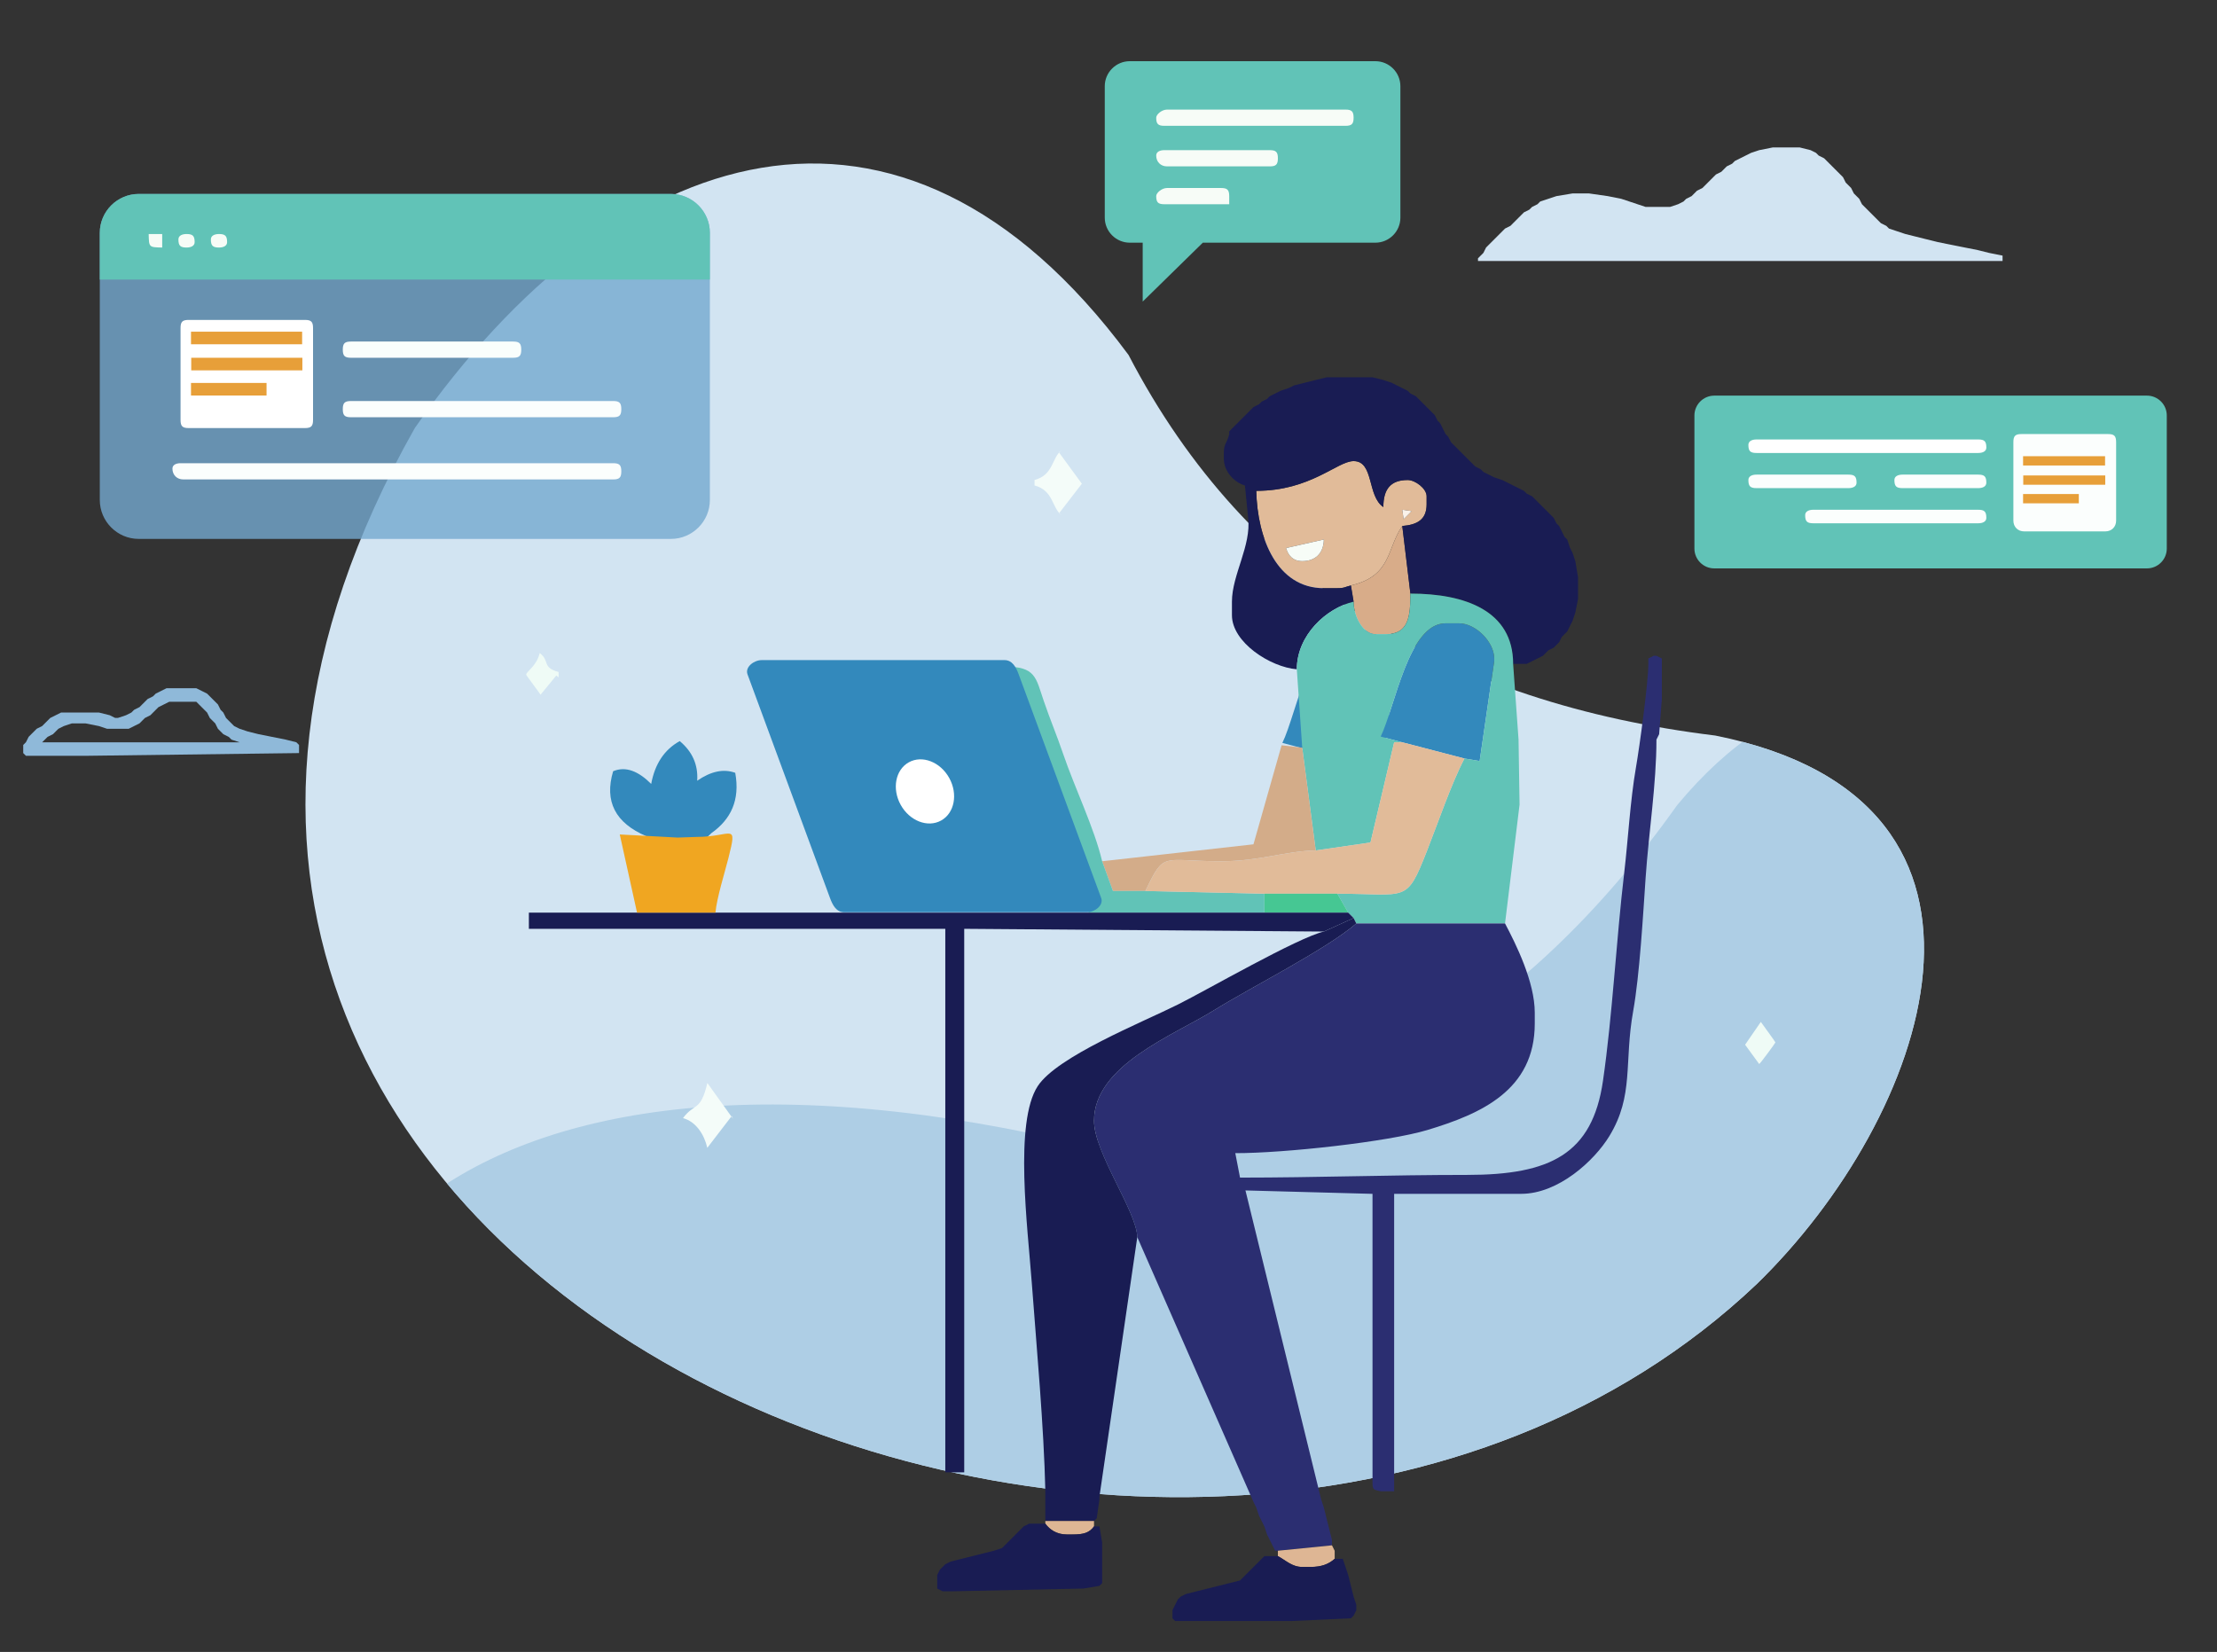 <?xml version="1.0" encoding="utf-8"?>
<!-- Generator: Adobe Illustrator 16.0.0, SVG Export Plug-In . SVG Version: 6.00 Build 0)  -->
<!DOCTYPE svg PUBLIC "-//W3C//DTD SVG 1.1//EN" "http://www.w3.org/Graphics/SVG/1.1/DTD/svg11.dtd">
<svg version="1.1" id="Layer_1" xmlns="http://www.w3.org/2000/svg" xmlns:xlink="http://www.w3.org/1999/xlink" x="0px" y="0px"
	 width="1012.45px" height="754.461px" viewBox="0 0 1012.45 754.461" enable-background="new 0 0 1012.45 754.461"
	 xml:space="preserve">
<rect x="0" y="0" width="1012.45" height="754.461" fill="#333333" stroke="none"/>
<g id="Layer_x0020_1">
	<path fill="#D2E4F2" d="M515.376,162.111C410.968,21.116,281.331,64.089,189.475,195.426
		C-33.5,589.516,547.029,828.366,802.171,586.51c77.881-75.623,131.049-220.609-18.83-250.582
		C662.769,321.18,570.285,267.628,515.376,162.111L515.376,162.111z"/>
	<g>
		<g>
			<defs>
				<path id="SVGID_1_" d="M515.376,162.111C410.968,21.116,281.331,64.089,189.475,195.426
					C-33.5,589.516,547.029,828.366,802.171,586.51c77.881-75.623,131.049-220.609-18.83-250.582
					C662.769,321.18,570.285,267.628,515.376,162.111L515.376,162.111z"/>
			</defs>
			<clipPath id="SVGID_2_">
				<use xlink:href="#SVGID_1_"  overflow="visible"/>
			</clipPath>
			<g clip-path="url(#SVGID_2_)">
				<g id="_229085608">
					<path id="_2290857041" fill="#AECEE5" d="M485.544,520.792C197.43,455.77,89.563,596.038,161.406,739.305
						c70.345,151.09,439.357,270.857,583.75,214.957c171.73-104.881,281.02-297.996,250.113-483.898
						C965.791,365.889,863.541,250.16,765.888,367.745C695.57,466.793,604.476,522.676,485.544,520.792L485.544,520.792z"/>
				</g>
			</g>
		</g>
	</g>
	<path fill="none" d="M515.376,162.111C410.968,21.116,281.331,64.089,189.475,195.426
		C-33.5,589.516,547.029,828.366,802.171,586.51c77.881-75.623,131.049-220.609-18.83-250.582
		C662.769,321.18,570.285,267.628,515.376,162.111L515.376,162.111z"/>
	<path fill="#3389BC" d="M595.482,341.905l28.402,7.41l6.934,1.156l6.65-45.611v-1.234c0-7.572-8.482-16.054-16.055-16.054h-6.174
		c-16.936,0-22.965,37.958-29.607,51.724L595.482,341.905L595.482,341.905z"/>
	<path fill="#61C3B7" d="M515.933,27.947h112.174c6.277,0,11.414,5.137,11.414,11.415v60.055c0,6.278-5.137,11.415-11.414,11.415
		h-78.813l-27.455,26.896v-26.896h-5.906c-6.277,0-11.414-5.137-11.414-11.415V39.362C504.517,33.084,509.655,27.947,515.933,27.947
		L515.933,27.947z"/>
	<path fill="#61C3B7" d="M782.875,180.685h197.594c4.977,0,9.047,4.072,9.047,9.049v60.805c0,4.979-4.07,9.049-9.047,9.049H782.849
		c-4.977,0-9.049-4.07-9.049-9.049v-60.78C773.8,184.768,777.882,180.685,782.875,180.685L782.875,180.685z"/>
	<path fill="#F7FCF7" d="M528.013,53.757c0,2.845,0.859,3.705,3.703,3.705h82.736c2.846,0,3.705-0.859,3.705-3.705
		s-0.859-3.705-3.705-3.705h-81.5C530.568,50.052,528.013,52.254,528.013,53.757z"/>
	<path fill="#F7FCF7" d="M528.013,71.045c0,2.891,2.049,4.939,4.939,4.939h46.924c2.846,0,3.705-0.859,3.705-3.705
		c0-2.846-0.859-3.705-3.705-3.705h-48.16C529.697,68.575,528.013,69.314,528.013,71.045L528.013,71.045z"/>
	<path fill="#F7FCF7" d="M528.013,89.568c0,2.845,0.859,3.705,3.703,3.705h29.637v-3.705c0-2.846-0.857-3.705-3.703-3.705h-24.697
		C530.568,85.863,528.013,88.065,528.013,89.568z"/>
	<polygon fill="#D2E4F2" points="803.386,68.575 799.681,69.81 797.21,71.045 794.742,72.279 792.271,73.515 791.037,74.75 
		788.566,75.984 787.332,77.219 786.097,78.454 783.626,79.689 782.392,80.924 781.158,82.158 779.923,83.393 778.689,84.628 
		777.453,85.864 774.984,87.098 773.75,88.333 772.513,89.568 770.044,90.802 768.81,92.037 766.339,93.273 762.634,94.507 
		751.521,94.507 747.816,93.273 744.113,92.037 740.408,90.802 734.234,89.568 725.589,88.333 718.179,88.333 710.771,89.568 
		707.068,90.802 703.363,92.037 702.126,93.273 699.658,94.507 698.423,95.742 695.953,96.976 694.718,98.211 693.482,99.447 
		692.248,100.681 691.013,101.916 689.779,103.151 687.308,104.385 686.076,105.621 684.839,106.856 683.605,108.091 
		682.371,109.325 681.134,110.56 679.9,111.796 678.666,113.03 677.429,115.5 676.195,116.734 674.96,117.97 674.96,119.204 
		914.523,119.204 914.523,116.734 908.347,115.5 903.408,114.265 897.234,113.03 891.06,111.796 884.886,110.56 879.947,109.325 
		875.007,108.091 870.068,106.856 866.363,105.621 862.658,104.385 861.423,103.151 858.955,101.916 857.718,100.681 
		856.484,99.447 855.25,98.211 854.013,96.976 852.779,95.742 851.544,94.507 850.31,93.273 849.076,90.802 847.839,89.568 
		846.605,88.333 845.371,85.864 844.136,84.628 842.9,83.393 841.666,80.924 840.431,79.689 839.197,78.454 837.96,77.219 
		836.726,75.984 835.492,74.75 834.255,73.515 833.021,72.279 830.552,71.045 829.316,69.81 826.847,68.575 821.908,67.341 
		809.56,67.341 	"/>
	<path fill="#FFFFFF" d="M798.447,203.174c0,2.846,0.859,3.705,3.705,3.705H903.41c2.02,0,3.703-0.739,3.703-2.47
		c0-2.845-0.857-3.704-3.703-3.704H802.152C800.13,200.704,798.447,201.444,798.447,203.174z"/>
	<path fill="#FBFEFD" d="M798.447,219.228c0,2.845,0.859,3.704,3.705,3.704h41.984c2.021,0,3.705-0.739,3.705-2.471
		c0-2.845-0.859-3.704-3.705-3.704h-41.984C800.13,216.758,798.447,217.497,798.447,219.228z"/>
	<path fill="#FBFEFD" d="M865.128,219.228c0,2.845,0.857,3.704,3.705,3.704h34.574c2.021,0,3.705-0.739,3.705-2.471
		c0-2.845-0.859-3.704-3.705-3.704h-34.574C866.812,216.758,865.128,217.497,865.128,219.228z"/>
	<path fill="#E1BB99" d="M594.695,256.273c-4.236,0-6.455-2.604-7.365-5.986l17.244-3.893
		C604.429,252.854,600.576,256.273,594.695,256.273L594.695,256.273z M641.001,237.133l-0.617-4.32l4.322,0.617L641.001,237.133z
		 M616.921,267.387c18.711-4.359,16.322-16.891,23.463-27.166c6.613-0.552,11.113-2.742,11.113-9.88v-3.704
		c0-3.489-5.15-7.408-8.645-7.408c-7.775,0-11.113,4.13-11.113,12.348c-7.5-5.022-4.182-20.992-13.582-20.992
		c-7.465,0-19.557,13.583-44.455,13.583c0.482,21.721,9.455,44.455,30.871,44.455h6.174
		C614.083,268.622,614.152,268.032,616.921,267.387L616.921,267.387z"/>
	<path fill="#F4FCF9" d="M472.445,219.228v2.47c8.755,2.338,7.865,10.299,12.35,13.583l-1.162-0.846l10.424-13.521l-10.504-14.362
		l1.242-0.907C480.31,208.928,481.2,216.89,472.445,219.228L472.445,219.228z"/>
	<polygon fill="#FAF2EA" points="644.707,233.429 640.384,232.811 641.001,237.133 	"/>
	<path fill="#FBFEFD" d="M824.378,235.281c0,2.845,0.857,3.704,3.703,3.704h75.328c2.02,0,3.703-0.739,3.703-2.47
		c0-2.846-0.859-3.704-3.703-3.704h-75.326C826.062,232.812,824.378,233.551,824.378,235.281L824.378,235.281z"/>
	<path fill="#FBFEFD" d="M919.46,201.939v35.811c0,2.892,2.049,4.939,4.939,4.939h37.045c2.893,0,4.939-2.049,4.939-4.939v-35.811
		c0-2.846-0.859-3.705-3.705-3.705h-39.514C920.32,198.234,919.46,199.094,919.46,201.939z"/>
	<path fill="#F7FCF7" d="M594.695,256.273c5.881,0,9.734-3.419,9.879-9.879l-17.244,3.893
		C588.24,253.671,590.457,256.273,594.695,256.273L594.695,256.273z"/>
	<path fill="#D8AC89" d="M616.923,267.387l1.234,7.408c0,6.621,4.314,14.819,9.879,14.819h4.938
		c10.379,0,11.113-8.231,11.113-18.524l-3.703-30.871C633.244,250.497,635.634,263.027,616.923,267.387L616.923,267.387z"/>
	<path fill="#191C53" d="M600.869,173.538l-4.939,1.235l-4.938,1.234l-2.471,1.235l-3.705,1.235l-2.471,1.235l-2.469,1.234
		l-1.234,1.235l-2.471,1.235l-1.234,1.235l-2.471,1.235l-1.234,1.234l-1.234,1.235l-1.234,1.235l-1.234,1.235l-1.234,1.234
		l-1.234,1.235l-1.234,1.235l-1.234,1.235l-1.234,1.235v1.234c-1.006,4.313-2.471,4.158-2.471,8.644v2.47
		c0,6.196,4.959,11.035,9.641,12.376l1.475,14.79c1.479,12.755-7.408,25.997-7.408,38.28v6.175
		c0,12.381,17.465,23.684,29.635,24.696c0-15.508,13.414-27.955,25.934-30.871l-1.234-7.409c-2.77,0.646-2.84,1.235-6.176,1.235
		h-6.174c-21.416,0-30.389-22.735-30.871-44.455c24.898,0,36.992-13.583,44.455-13.583c9.4,0,6.082,15.969,13.584,20.993
		c0-8.218,3.336-12.349,11.111-12.349c3.494,0,8.646,3.92,8.646,7.408v3.705c0,7.138-4.5,9.328-11.115,9.878l3.705,30.872
		c25.012,0,46.926,7.831,46.926,32.106h6.174l2.471-1.234l2.469-1.234l2.471-1.234l1.234-1.236l1.234-1.232l2.471-1.236l1.232-1.234
		l1.236-1.234l1.234-2.469l1.234-1.234l1.234-1.236l1.234-2.469l1.234-2.471l1.234-3.704l1.234-6.174v-9.879l-1.234-7.409
		l-1.234-3.705l-1.234-2.47l-1.234-3.704l-1.234-1.235l-1.234-2.47l-1.234-2.471l-1.236-1.233l-1.232-2.47l-1.234-1.234
		l-1.236-1.235l-1.234-1.234l-1.234-1.234l-1.234-1.234l-1.234-1.234l-1.234-1.235l-1.234-1.233l-2.471-1.234l-1.232-1.235
		l-2.471-1.234l-2.471-1.234l-2.469-1.235l-2.471-1.233l-3.705-1.235l-2.469-1.233l-2.471-1.235l-1.234-1.235l-2.471-1.235
		l-1.234-1.235l-1.234-1.235l-1.234-1.235l-1.234-1.235l-1.234-1.235l-1.234-1.235l-1.234-1.235l-1.234-1.235l-1.234-1.235
		l-1.234-2.47l-1.234-1.235l-1.234-2.47l-1.234-2.47l-1.234-1.235l-1.234-2.47l-1.236-1.235l-1.232-1.235l-1.236-1.234l-1.232-1.235
		l-1.236-1.235l-1.234-1.235l-1.234-1.235l-2.471-1.234l-1.232-1.235l-2.471-1.235l-2.471-1.235l-2.469-1.234l-3.705-1.235
		l-4.939-1.235h-21.008L600.869,173.538L600.869,173.538z"/>
	<path fill="#EFFBF6" d="M240.292,308.137c0,0.313,6.65,9.006,6.543,9.168l7.222-8.799l1.053,0.865v-2.471
		c-7.762-2.072-3.901-5.168-8.644-8.645C245.076,304.223,240.292,306.702,240.292,308.137L240.292,308.137z"/>
	<path fill="#8FB9D9" d="M19.254,339.008l1.235-1.234l1.235-1.234l2.47-1.234l1.235-1.234l1.235-1.234l2.47-1.234l3.705-1.234h6.174
		l6.174,1.234l3.704,1.234h9.879l2.47-1.234l2.47-1.234l1.235-1.236l1.235-1.232l2.47-1.236l1.235-1.232l1.235-1.236l1.235-1.234
		l2.469-1.234l2.47-1.234h12.349l1.235,1.234l1.234,1.234l1.235,1.234l1.235,1.236l1.235,2.469l1.234,1.234l1.235,1.234l1.235,2.471
		l1.235,1.234l1.235,1.234l2.469,1.234l1.235,1.234l3.705,1.234h-4.939H19.254V339.008z M73.587,315.545l-2.47,1.234l-1.235,1.236
		l-2.47,1.232l-1.235,1.236l-1.235,1.234l-1.235,1.234l-2.47,1.234l-1.235,1.234l-2.469,1.234l-3.705,1.234h-1.235l-2.469-1.234
		l-4.939-1.234H27.896l-2.47,1.234l-2.47,1.234l-1.235,1.234l-1.235,1.234l-1.235,1.234l-2.47,1.234l-1.235,1.234l-1.235,1.234
		l-1.235,1.234l-1.235,2.471l-1.235,1.234v3.705l1.235,1.234h28.402l96.319-1.234v-3.705l-1.235-1.234l-4.939-1.234l-6.174-1.234
		l-6.174-1.234l-4.939-1.234l-3.705-1.234l-2.468-1.232l-1.235-1.234l-1.235-1.234l-1.235-1.234l-1.234-2.471l-1.235-1.234
		l-1.235-2.469l-1.235-1.234l-1.235-1.234l-1.234-1.234l-1.235-1.236l-2.47-1.234l-2.469-1.232H76.059L73.587,315.545
		L73.587,315.545z"/>
	<path fill="#3389BC" d="M640.384,339.008l28.402,7.408l6.934,1.156l6.648-45.609v-1.234c0-7.572-8.48-16.054-16.055-16.054h-6.174
		c-16.934,0-22.963,37.958-29.607,51.724L640.384,339.008L640.384,339.008z"/>
	<path fill="#61C3B7" d="M618.158,274.797c-12.518,2.916-25.934,15.362-25.934,30.872l2.471,35.811l6.176,46.924l24.992-3.629
		l10.816-45.764h3.705l-9.852-2.609c6.645-13.766,12.676-51.726,29.607-51.726h6.176c7.572,0,16.053,8.482,16.053,16.054v1.234
		l-6.648,45.611l-6.934-1.156c-5.818,10.996-12.367,30.098-17.117,42.156c-9.555,24.264-8.756,19.586-40.922,19.586l4.939,8.645
		l2.469,2.471l1.234,2.469h67.918l6.641-54.279l-0.467-29.689l-2.469-34.576c0-24.274-21.914-32.106-46.926-32.106
		c0,10.294-0.734,18.522-11.113,18.522h-4.938C622.472,289.614,618.158,281.418,618.158,274.797L618.158,274.797z"/>
	<path fill="#ECF3F5" d="M406.998,356.295V360c0,6.242,4.455,12.35,11.114,12.35h1.235c7.359,0,9.879-4.984,9.879-12.35
		c0-6.463-5.519-13.584-12.35-13.584C410.904,346.417,406.998,350.323,406.998,356.295L406.998,356.295z"/>
	<path fill="#D3AC89" d="M503.316,393.342l4.939,13.584h14.818c8.838-18.42,7.348-13.607,34.576-13.584
		c17.543,0.016,28.982-4.621,43.221-4.939l-6.176-46.924l-9.422-1.113l-12.848,45.238L503.316,393.342L503.316,393.342z"/>
	<path fill="#61C3B7" d="M497.142,416.803h80.266v-8.645l-54.334-1.234h-14.818l-4.939-13.584
		c-3.467-14.877-12.506-33.506-17.762-48.92c-2.949-8.65-5.983-15.758-8.933-24.408c-3.614-10.607-3.638-15.58-17.761-15.58
		c7.15,13.514,14.247,38.816,20.5,54.826C484.91,373.467,497.142,400.188,497.142,416.803L497.142,416.803z"/>
	<path fill="#E1BB99" d="M600.869,388.403c-14.236,0.316-25.678,4.955-43.221,4.938c-27.229-0.021-25.736-4.836-34.574,13.584
		l54.332,1.234h33.342c32.166,0,31.367,4.68,40.922-19.586c4.75-12.061,11.297-31.16,17.117-42.156l-28.402-7.41h-3.705
		l-10.816,45.766L600.869,388.403L600.869,388.403z"/>
	<polygon fill="#46C793" points="577.408,416.803 615.687,416.803 610.748,408.161 577.408,408.161 	"/>
	<polygon fill="#191C53" points="431.694,672.418 440.339,672.418 440.339,424.196 604.576,425.448 618.158,419.274 
		615.687,416.803 577.408,416.803 497.142,416.803 326.731,416.803 290.922,416.803 241.527,416.803 241.527,424.213 
		431.694,424.213 	"/>
	<path fill="#EFFBF6" d="M796.943,477.127l6.443,8.828c0.678-0.496,7.408-9.627,7.408-9.879s-6.73-9.381-6.67-9.369L796.943,477.127
		z"/>
	<path fill="#F4FCF9" d="M311.914,510.653c5.922,1.582,9.691,7.479,11.092,13.566l11.144-14.51l0.67,1.35L323.028,494.6
		C319.937,507.868,317.086,503.594,311.914,510.653z"/>
	<path fill="#2B2E71" d="M752.757,300.729v2.469c0,8.328-3.943,37.43-5.678,47.422c-2.586,14.9-3.609,33.27-5.32,47.779
		c-3.719,31.57-5.34,65.004-9.721,95.24c-4.857,33.514-24.186,42.945-62.02,42.945c-35.922,0-68.861,1.234-103.727,1.234
		l-2.162-11.172c22.285,0.059,69.934-5.193,87.826-10.596c24.238-7.318,48.936-18.084,48.936-48.619v-4.939
		c0-14.037-8.566-31.27-13.584-40.75h-67.916c-13.521,11.754-47.744,28.936-65.201,39.762c-18.303,11.354-54.58,25.043-54.58,50.383
		c0,14.539,19.496,41.42,19.758,53.1l53.1,121.016l1.234,2.469l1.234,3.705l1.234,2.471l1.234,2.469l1.234,3.705l1.234,2.471
		l1.234,2.469l1.234,2.471h1.234l24.697-2.471v-2.469l-1.234-4.939l-1.234-4.939l-1.236-4.939l-1.232-3.703l-34.566-141.1
		l58.027,1.561V677.36c0,3.416,0.953,2.971,3.705,3.705h6.174V545.229h58.039c16.912,0,33.365-15.064,40.268-26.416
		c11.318-18.619,6.619-33.408,10.855-57.063c2.959-16.523,4.525-44.148,5.686-60.996c1.416-20.576,4.936-42.682,4.936-62.982
		l1.234-2.469l1.234-16.055v-18.521l-2.471-1.234h-1.234l-2.469,1.234v0.002H752.757z"/>
	<path fill="#191C53" d="M604.576,425.448c-11.98,2.791-53.156,26.582-66.684,33.342c-16.43,8.209-55.129,23.691-63.993,37.266
		c-10.798,16.531-4.607,64.311-2.699,89.934c2.209,29.66,5.526,65.574,6.185,95.076v13.582h22.228l1.235-1.234l1.234-8.645v-1.234
		l17.289-118.545c-0.262-11.68-19.759-38.559-19.759-53.1c0-25.34,36.278-39.029,54.581-50.383
		c17.457-10.826,51.678-28.01,65.199-39.762l-1.234-2.471L604.576,425.448L604.576,425.448z"/>
	<path fill="#DEB694" d="M499.612,697.116v-2.469h-22.228v1.234c2.01,2.742,5.201,4.938,9.879,4.938h2.47
		C494.86,700.821,497.457,700.057,499.612,697.116L499.612,697.116z"/>
	<path fill="#DEB694" d="M583.582,708.229v2.471c3.652,1.932,6.449,4.939,11.113,4.939h3.703c5.201,0,8.365-1.314,11.115-3.705
		v-3.705l-1.236-2.469L583.582,708.229L583.582,708.229z"/>
	<path fill="#191C53" d="M467.505,697.116l-1.234,1.236l-1.235,1.232l-1.233,1.234l-1.235,1.236l-1.235,1.234l-1.234,1.234
		l-1.235,1.232l-1.233,1.236l-3.705,1.234l-4.939,1.234l-4.939,1.234l-4.938,1.234l-4.938,1.234l-2.471,1.234l-1.234,1.234
		l-1.235,1.234l-1.235,2.471v6.174l2.471,1.234h4.938l59.272-1.234l7.41-1.234l1.233-1.234v-18.521l-1.233-7.41h-2.471
		c-2.154,2.941-4.752,3.705-9.879,3.705h-2.471c-4.678,0-7.868-2.197-9.879-4.939h-7.408L467.505,697.116L467.505,697.116z"/>
	<path fill="#191C53" d="M576.171,711.934l-1.234,1.234l-1.234,1.234l-1.234,1.234l-1.234,1.234L570,718.106l-1.234,1.234
		l-1.234,1.234l-1.234,1.234l-4.939,1.234l-4.939,1.236l-4.939,1.234l-4.938,1.232l-4.939,1.236l-2.471,1.232l-1.234,1.236
		l-1.234,2.469l-1.234,2.471v3.703l1.234,1.236h53.1l27.166-1.236l1.236-1.232l1.232-2.471v-2.471l-1.232-3.705l-1.236-4.938
		l-1.234-4.939l-1.234-3.705l-1.234-3.703h-3.705c-2.75,2.391-5.914,3.703-11.113,3.703h-3.703c-4.664,0-7.461-3.006-11.113-4.938
		h-6.176L576.171,711.934L576.171,711.934z"/>
	<g>
		<g>
			<defs>
				<path id="SVGID_3_" d="M63.346,88.573h243.063c9.775,0,17.773,7.998,17.773,17.773v122.002c0,9.774-7.998,17.772-17.773,17.772
					H63.346c-9.775,0-17.773-7.998-17.773-17.772V106.346C45.572,96.571,53.57,88.573,63.346,88.573z"/>
			</defs>
			<clipPath id="SVGID_4_">
				<use xlink:href="#SVGID_3_"  overflow="visible"/>
			</clipPath>
			<g clip-path="url(#SVGID_4_)">
				<polygon fill="#75A9CF" fill-opacity="0.8" points="45.572,88.573 324.181,88.573 324.181,246.122 45.572,246.122 				"/>
			</g>
		</g>
	</g>
	<g>
		<g>
			<defs>
				<path id="SVGID_5_" d="M63.346,88.573h243.063c9.775,0,17.773,7.998,17.773,17.773v122.002c0,9.774-7.998,17.772-17.773,17.772
					H63.346c-9.775,0-17.773-7.998-17.773-17.772V106.346C45.572,96.571,53.57,88.573,63.346,88.573z"/>
			</defs>
			<clipPath id="SVGID_6_">
				<use xlink:href="#SVGID_5_"  overflow="visible"/>
			</clipPath>
			<g clip-path="url(#SVGID_6_)">
				<g id="_227945688">
					<path id="_227944944" fill="#61C3B7" d="M40.895-29.868h292.31c12.616,0,22.843,10.227,22.843,22.843v111.864
						c0,12.616-10.227,22.843-22.843,22.843H40.895c-12.616,0-22.843-10.227-22.843-22.843V-7.025
						C18.052-19.641,28.279-29.868,40.895-29.868z"/>
				</g>
			</g>
		</g>
	</g>
	<path fill="none" d="M63.346,88.573h243.063c9.775,0,17.773,7.998,17.773,17.773v122.002c0,9.774-7.998,17.772-17.773,17.772
		H63.346c-9.775,0-17.773-7.998-17.773-17.772V106.346C45.572,96.571,53.57,88.573,63.346,88.573z"/>
	<path fill="#F9FEFC" d="M156.545,159.689c0,2.845,0.859,3.704,3.704,3.704h74.091c2.845,0,3.705-0.859,3.705-3.704
		c0-2.846-0.859-3.705-3.705-3.705h-74.091C157.404,155.985,156.545,156.844,156.545,159.689z"/>
	<path fill="#FBFEFD" d="M156.545,186.856c0,2.845,0.859,3.704,3.704,3.704h119.782c2.845,0,3.704-0.859,3.704-3.704
		c0-2.845-0.859-3.705-3.704-3.705H160.249C157.404,183.151,156.545,184.01,156.545,186.856z"/>
	<path fill="#FFFFFF" d="M82.453,149.81v41.985c0,2.845,0.859,3.705,3.704,3.705h53.099c2.845,0,3.705-0.859,3.705-3.705V149.81
		c0-2.846-0.859-3.705-3.705-3.705H86.157C83.313,146.105,82.453,146.964,82.453,149.81z"/>
	<path fill="#FBFEFD" d="M78.749,214.022c0,2.891,2.049,4.938,4.939,4.938h196.341c2.845,0,3.705-0.858,3.705-3.705
		s-0.859-3.705-3.705-3.705H82.452C80.431,211.552,78.748,212.292,78.749,214.022L78.749,214.022z"/>
	<path fill="#F7FCF7" d="M74.073,113.054v-6.174h-6.174C68.034,112.975,67.977,112.918,74.073,113.054z"/>
	<path fill="#F7FCF7" d="M81.482,109.35c0,2.845,0.859,3.705,3.705,3.705c2.021,0,3.705-0.739,3.705-2.47
		c0-2.845-0.859-3.705-3.705-3.705C83.166,106.88,81.482,107.619,81.482,109.35L81.482,109.35z"/>
	<path fill="#F7FCF7" d="M96.301,109.35c0,2.845,0.859,3.705,3.704,3.705c2.021,0,3.705-0.739,3.705-2.47
		c0-2.845-0.859-3.705-3.705-3.705C97.984,106.88,96.301,107.619,96.301,109.35L96.301,109.35z"/>
	<path fill="#3389BC" d="M347.894,301.471h110.807c3.585,0,5.277,3.154,6.518,6.52l37.66,102.115
		c1.24,3.363-2.934,6.518-6.518,6.518H385.554c-3.585,0-5.278-3.152-6.518-6.518l-37.66-102.115
		C340.136,304.625,344.309,301.471,347.894,301.471L347.894,301.471z"/>
	
		<ellipse transform="matrix(-0.874 0.485 -0.485 -0.874 966.704 472.707)" fill="#FFFFFF" cx="422.131" cy="361.552" rx="12.675" ry="15.211"/>
	<path fill="#3389BC" d="M295.213,381.915c-14.238-6.037-19.308-15.934-15.209-29.691c5.795-2.428,11.588,0.018,17.381,5.793
		c1.691-9.172,6.037-15.689,13.036-19.555c5.792,4.83,8.448,10.865,7.967,18.105c6.276-4.344,12.07-5.551,17.381-3.621
		c2.275,12.508-2.04,21.289-10.863,27.521L306.8,397.85L295.213,381.915L295.213,381.915z"/>
	<path fill="#F0A621" d="M290.922,416.803h35.811c0.539-6.475,4.369-18.77,5.928-24.943c4.25-16.84,1.683-9.633-14.572-9.633
		l-8.664,0.295l-26.393-1.42L290.922,416.803z"/>
</g>
<rect x="87.225" y="151.481" fill="#E79F39" width="50.75" height="5.75"/>
<rect x="87.332" y="163.393" fill="#E79F39" width="50.75" height="5.75"/>
<rect x="87.225" y="174.893" fill="#E79F39" width="34.5" height="5.75"/>
<rect x="923.891" y="208.351" fill="#E79F39" width="37.445" height="4.243"/>
<rect x="923.97" y="217.14" fill="#E79F39" width="37.445" height="4.243"/>
<rect x="923.891" y="225.625" fill="#E79F39" width="25.455" height="4.243"/>
</svg>
